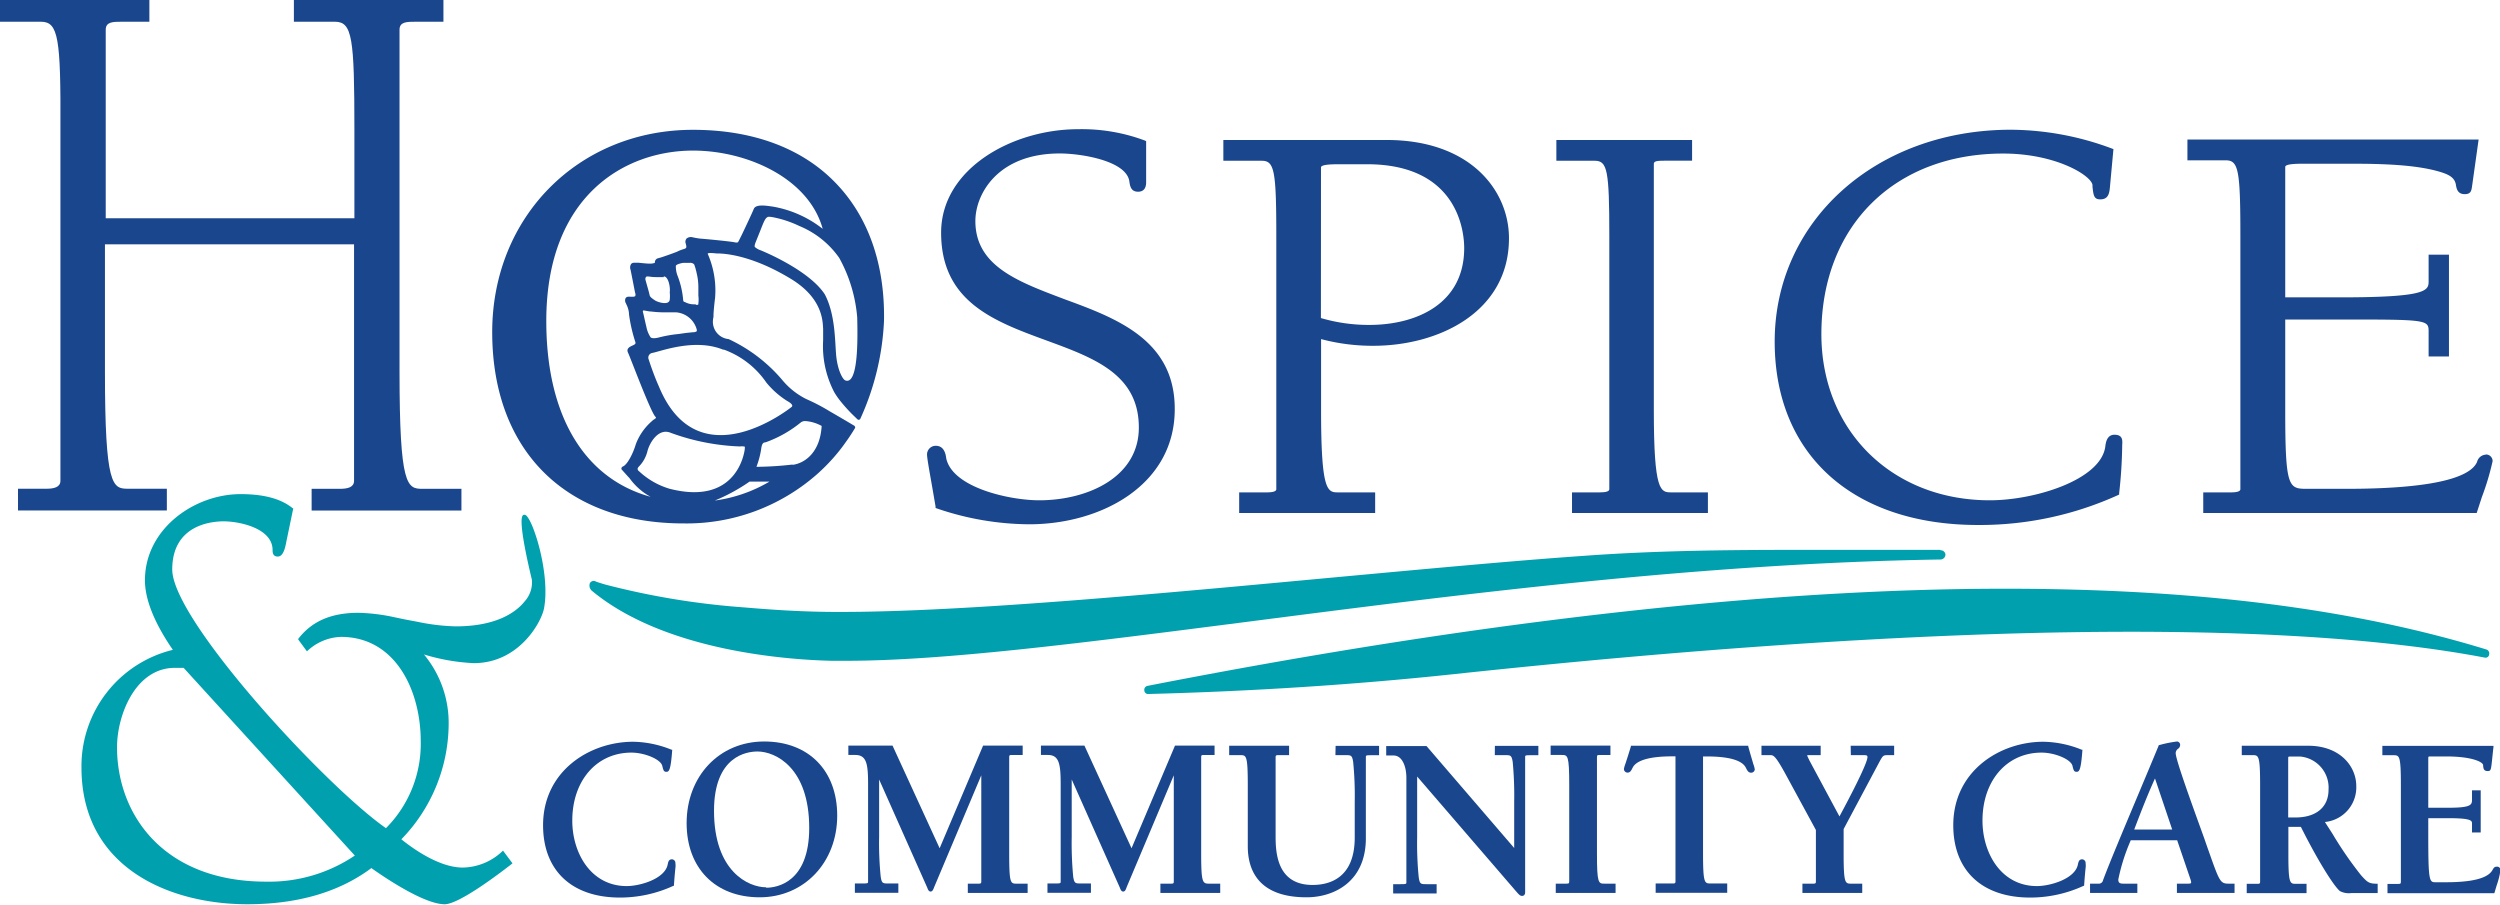 <svg xmlns="http://www.w3.org/2000/svg" viewBox="0 0 287.53 104.04"><defs><style>.cls-1{fill:#1a468d;}.cls-2{fill:#00a0af;}</style></defs><title>hospice</title><g id="Layer_2" data-name="Layer 2"><g id="Layer_1-2" data-name="Layer 1"><path class="cls-1" d="M12.07,28.1V42.71c0,13.23.88,13.5,2.64,13.5h4.48v2.5H2.07v-2.5H5.35c.88,0,1.6-.18,1.6-.92V14.89C7,4.35,6.71,2.5,4.71,2.5H0V0H17.18V2.5H14c-1,0-1.84,0-1.84.92V25.1H40.76V14.89c0-10.54-.24-12.39-2.24-12.39H33.8V0H51V2.5H47.79c-1,0-1.84,0-1.84.92v39.3c0,13.23.88,13.5,2.64,13.5h4.48v2.5H35.84v-2.5h3.28c.87,0,1.6-.18,1.6-.92V28.1Z"/><path class="cls-1" d="M122.45,34.42c-5.28-2-10.27-3.78-10.27-9,0-3.12,2.59-7.77,9.71-7.77,2.37,0,7.67.81,8,3.22.07.5.17,1.18,1,1.18.61,0,.93-.37.93-1.09V16.23l-.18-.08A20.71,20.71,0,0,0,124,14.86c-7.58,0-15.76,4.55-15.76,11.9,0,8,6.18,10.22,12.15,12.41,5.45,2,10.59,3.88,10.59,10,0,5.75-5.94,8.37-11.46,8.37-3.35,0-9.93-1.42-10.69-4.81-.05-.4-.19-1.46-1.21-1.46a1,1,0,0,0-1,1c0,.36.2,1.51.54,3.43.13.75.28,1.61.44,2.55v.17l.16.06a33.25,33.25,0,0,0,10.6,1.82c8.32,0,16.75-4.54,16.75-13.23C135.14,39.1,128.4,36.6,122.45,34.42Z"/><path class="cls-1" d="M159.47,16.1H140.7v2.39h4.42c1.45,0,1.67,1.13,1.67,8.64V56.26c0,.25-.37.37-1.11.37h-3.16V59h15.64V56.63h-4.22c-1.25,0-2,0-2-9.44V39a23,23,0,0,0,6,.77c7.52,0,15.61-3.87,15.61-12.37C173.55,21.94,169.15,16.1,159.47,16.1Zm-7.54,3.16c0-.37,1.38-.37,2.29-.37h3c10.64,0,11.18,8,11.18,9.64,0,6.51-5.63,8.84-10.9,8.84a19.5,19.5,0,0,1-5.58-.79Z"/><path class="cls-1" d="M190.21,47.18V18.85c0-.32.34-.37,1.31-.37h3.09V16.1H179v2.39h4.43c1.44,0,1.66,1.13,1.66,8.64V56.26c0,.25-.37.37-1.1.37H180.8V59h15.63V56.63h-4.21C191,56.62,190.21,56.62,190.21,47.18Z"/><path class="cls-1" d="M243.19,50c-.86,0-1,.87-1.06,1.39-.54,3.81-8.1,6.15-13.28,6.15-11.23,0-19.37-8-19.37-19.11,0-12.42,8.4-20.77,20.91-20.77,6.05,0,10.11,2.51,10.27,3.61v.2c.11,1,.17,1.46.89,1.46,1,0,1.07-.78,1.14-1.67l.38-4.11-.21-.08a33.66,33.66,0,0,0-11.58-2.15c-15.49,0-27.17,10.47-27.17,24.37,0,13,9,21.09,23.39,21.09a38.45,38.45,0,0,0,16.08-3.43l.15-.07v-.17a54.41,54.41,0,0,0,.35-5.56C244.12,50.61,244.12,50,243.19,50Z"/><path class="cls-1" d="M285.89,52.29a1.1,1.1,0,0,0-1,.84c-.87,2-5.92,3.09-15,3.09h-4.48c-2.18,0-2.58,0-2.58-9V36.75h8.59c7.9,0,7.9.16,7.9,1.43V41h2.34V29.29h-2.34v3c0,1.11,0,1.91-10.14,1.91h-6.35v-15c0-.37,1.39-.37,2.3-.37h5.18c3.71,0,7.52.11,10.27.92,1.11.33,1.78.69,1.89,1.58.07.38.19,1,1,1s.78-.51.88-1.15l.72-5.13H251.58v2.39H256c1.45,0,1.67,1.13,1.67,8.64V56.26c0,.25-.37.37-1.11.37H253.4V59h31.45l.59-1.82a29.86,29.86,0,0,0,1.24-4.14.76.76,0,0,0-.77-.77Z"/><path class="cls-2" d="M60.64,59.42a.47.47,0,0,0-.34-.22.24.24,0,0,0-.18.09c-.48.61.45,4.88,1.05,7.37a3.25,3.25,0,0,1-.83,2.51c-.85,1.07-3,2.87-7.93,2.87A23.94,23.94,0,0,1,48,71.51l-1.29-.24L45.41,71a21.73,21.73,0,0,0-4.18-.52c-3.19,0-5.39,1-6.93,3v.07l1,1.36.09-.08a5.91,5.91,0,0,1,3.82-1.58c6.31,0,9.18,6.21,9.18,12a13.75,13.75,0,0,1-4,10c-7-4.89-24.58-23.94-24.58-29.75,0-5.14,4.52-5.54,5.91-5.54,1.84,0,5.63.8,5.63,3.3,0,.22,0,.75.59.75s.83-.81,1-1.75l.79-3.8-.06,0c-1.33-1.09-3.3-1.63-6-1.63-5.33,0-11,4-11,9.91,0,2.2,1.08,4.9,3.21,8A13.76,13.76,0,0,0,9.37,88.27C9.37,99.91,19.65,104,28.44,104c5.79,0,10.58-1.4,14.27-4.16C45,101.46,49,104,51.14,104c1.66,0,6.32-3.55,7.71-4.63l.09-.08-1.09-1.46-.09.09a6.76,6.76,0,0,1-4.54,1.86c-2.72,0-5.77-2.21-7.06-3.25A19.15,19.15,0,0,0,51.6,83.44a12.34,12.34,0,0,0-2.84-8.17h0a23.19,23.19,0,0,0,5.72,1c5.14,0,7.72-4.58,8.08-6.25C63.28,66.33,61.56,60.56,60.64,59.42ZM20.12,76.81h1L40.81,98.4a17.62,17.62,0,0,1-10.2,3c-11.85,0-17.15-7.76-17.15-15.46,0-3.65,2.09-9.13,6.66-9.13Z"/><path class="cls-1" d="M77.29,98.83c-.37,0-.43.28-.49.56-.29,1.68-3.18,2.52-4.72,2.52-4.11,0-6.26-3.79-6.26-7.53,0-4.6,2.8-7.82,6.8-7.82,1.52,0,3.37.77,3.55,1.52.12.5.17.69.47.69s.5-.16.67-2.46v-.08h-.07a12.18,12.18,0,0,0-4.42-.92c-5,0-10.36,3.36-10.36,9.6,0,5.21,3.3,8.32,8.84,8.32a14.69,14.69,0,0,0,6.15-1.35h.06v-.06c.07-1,.13-1.62.17-2a2,2,0,0,0,0-.54.42.42,0,0,0-.39-.45Z"/><path class="cls-1" d="M87.89,85.28c-5.17,0-8.92,4-8.92,9.39,0,5.18,3.3,8.53,8.4,8.53s8.92-4,8.92-9.4C96.29,88.62,93,85.28,87.89,85.28Zm.23,16.77c-2.06,0-6-1.84-6-8.8,0-6.33,3.81-6.82,5-6.82,2.06,0,5.95,1.84,5.95,8.79,0,6.33-3.78,6.88-4.95,6.88Z"/><path class="cls-1" d="M116.07,98.15v-11c0-.24,0-.32.29-.32h1.26V85.75h-4.55l-5,11.81-5.42-11.81H97.57v1.08h.8c1.33,0,1.47,1.1,1.47,3.42v11.12c0,.22,0,.24-.7.24h-.82v1.07h5v-1.07h-1.13c-.66,0-.78,0-.9-.79a39.05,39.05,0,0,1-.18-4.59V89.65l5.54,12.45c.06.16.15.44.38.44s.32-.28.41-.51l5.42-12.86v12.14c0,.24,0,.32-.29.32h-1.26v1.07h6.88v-1.07h-1.26C116.22,101.63,116.07,101.63,116.07,98.15Z"/><path class="cls-1" d="M138.15,98.15v-11c0-.24,0-.32.28-.32h1.26V85.75h-4.55l-5,11.81-5.42-11.81h-5v1.08h.8c1.32,0,1.47,1.1,1.47,3.42v11.12c0,.22,0,.24-.7.24h-.82v1.07h5v-1.07h-1.13c-.66,0-.79,0-.91-.79a41.43,41.43,0,0,1-.17-4.59V89.65l5.54,12.45c.06.16.15.44.38.44s.32-.28.4-.51L135,89.17v12.14c0,.24,0,.32-.28.32h-1.26v1.07h6.88v-1.07h-1.22C138.32,101.63,138.15,101.63,138.15,98.15Z"/><path class="cls-1" d="M153.59,86.85h1.13c.66,0,.79,0,.91.78a39.05,39.05,0,0,1,.18,4.59v4.11c0,4.74-3,5.45-4.85,5.45-4.25,0-4.25-4-4.25-5.77V87.17c0-.24,0-.32.28-.32h1.27V85.77h-6.89v1.08h1.27c.7,0,.87,0,.87,3.48v7c0,2.68,1.17,5.87,6.76,5.87,3.15,0,6.82-1.78,6.82-6.79V87.1c0-.23,0-.24.7-.24h.82V85.78h-5Z"/><path class="cls-1" d="M171.92,86.85h1.15c.66,0,.78,0,.91.78a41.43,41.43,0,0,1,.17,4.59v5.31L164.07,85.81h-4.64v1.08h.85c1,0,1.47,1.28,1.47,2.56v12c0,.22,0,.24-.7.24h-.82v1.07h5v-1.07h-1.16c-.66,0-.78,0-.9-.79a39.05,39.05,0,0,1-.18-4.59v-7l11.34,13.16c.34.39.49.57.72.57s.36-.16.36-.42V87.1c0-.23,0-.24.7-.24h.82V85.78h-5Z"/><path class="cls-1" d="M183.67,98.15v-11c0-.25,0-.32.28-.32h1.27V85.75h-6.88v1.08h1.26c.71,0,.88,0,.88,3.48v11c0,.24,0,.32-.29.32h-1.26v1.07h6.88v-1.07h-1.26C183.84,101.63,183.67,101.63,183.67,98.15Z"/><path class="cls-1" d="M201.07,85.85v-.08h-13.5v.08c-.3,1-.51,1.63-.63,2a3.06,3.06,0,0,0-.17.59.42.42,0,0,0,.42.42h0c.31,0,.43-.26.58-.56.43-.87,2-1.31,4.55-1.31h.38v14.3c0,.24,0,.32-.28.32h-2v1.07h8.23v-1.07h-1.9c-.71,0-.88,0-.88-3.48V87h.39c2.59,0,4.12.44,4.54,1.31.15.3.28.56.59.56a.41.41,0,0,0,.43-.39v0a3.25,3.25,0,0,0-.17-.61C201.54,87.47,201.34,86.84,201.07,85.85Z"/><path class="cls-1" d="M212.87,86.85h1.45c.41,0,.46.05.46.24s-.15,1.1-3.22,6.81l-3.49-6.5-.08-.18a1.83,1.83,0,0,1-.14-.32s0-.05.08-.05h1.47V85.77h-6.81v1.08h1c.37,0,.59,0,1.87,2.37l3.39,6.24v5.85c0,.24,0,.32-.28.32H207.3v1.07h6.88v-1.07h-1.26c-.71,0-.88,0-.88-3.48v-2.8l4.15-7.79c.36-.65.41-.71.92-.71h.74V85.77h-5Z"/><path class="cls-1" d="M239.48,98.83c-.37,0-.43.3-.49.56-.29,1.68-3.18,2.52-4.72,2.52-4.11,0-6.26-3.79-6.26-7.53,0-4.6,2.8-7.82,6.8-7.82,1.52,0,3.37.77,3.55,1.52.12.5.17.69.47.69s.5-.16.67-2.46v-.08h-.07a12.18,12.18,0,0,0-4.42-.92c-5,0-10.36,3.36-10.36,9.6,0,5.21,3.3,8.32,8.84,8.32a14.69,14.69,0,0,0,6.15-1.35h.06v-.06c.07-1,.13-1.63.17-2a1.9,1.9,0,0,0,0-.52.43.43,0,0,0-.37-.47Z"/><path class="cls-1" d="M254.5,99.22c-.29-.82-.64-1.79-1-2.84-1.38-3.82-3.27-9-3.27-9.77a.63.63,0,0,1,.27-.49.55.55,0,0,0,.24-.4.39.39,0,0,0-.34-.44h0a13.57,13.57,0,0,0-1.9.37l-.23.06v.05c-.8,1.94-1.62,3.88-2.39,5.72-1.74,4.15-3.25,7.73-4,9.74a.5.5,0,0,1-.57.41h-.93v1.07h5.44v-1.07h-1.57c-.43,0-.62-.07-.62-.48A22,22,0,0,1,245,96.79l.06-.15h5.34l1.53,4.49c.05.15.11.36.06.43s-.22.07-.35.07h-1.27v1.07H257v-1.07h-.72C255.47,101.63,255.29,101.38,254.5,99.22Zm-4.67-3.81h-4.37l.09-.24c.71-1.86,1.45-3.77,2.3-5.64Z"/><path class="cls-1" d="M271.57,100.69a42.61,42.61,0,0,1-3.31-4.8l-.87-1.35A4,4,0,0,0,271,90.41c0-2.31-1.9-4.64-5.52-4.64h-7.65v1.08h1.23c.71,0,.88,0,.88,3.48v11c0,.24,0,.32-.29.32H258.4v1.07h6.88v-1.07h-1.21c-.71,0-.88,0-.88-3.48V95.1h1.44c1.77,3.55,3.7,6.72,4.48,7.38a2.19,2.19,0,0,0,1.35.23h3v-1.07h-.1C272.43,101.63,272.27,101.45,271.57,100.69Zm-8.4-13.44c0-.21,0-.24.24-.24h1.13a3.59,3.59,0,0,1,3.27,3.82c0,2-1.42,3.19-3.81,3.19h-.83Z"/><path class="cls-1" d="M287.14,99.68c-.27,0-.35.17-.48.39-.76,1.4-4.28,1.4-5.6,1.4h-.9c-.77,0-.88,0-.88-5.59V94.1h2.29c2.74,0,2.74.3,2.74.64v1h1V90.9h-1v1c0,.65,0,1-2.74,1h-2.29V87.24c0-.21,0-.24.23-.24h1.85c2.95,0,4.21.64,4.23,1s.05.68.52.68.37-.16.67-2.78v-.12H274v1.08h1.26c.7,0,.87,0,.87,3.48v11c0,.24,0,.32-.28.32h-1.26v1.07h12.29l.26-.88a9.34,9.34,0,0,0,.44-1.73.39.39,0,0,0-.31-.44Z"/><path class="cls-2" d="M223.19,63.24H209c-8.13,0-17.59,0-27,.7-7.77.54-17.71,1.47-28.25,2.44-20,1.86-42.67,4-57.1,4h-.28c-4,0-7.61-.25-10.76-.52a88.43,88.43,0,0,1-15.92-2.61c-.69-.19-1-.32-1.06-.32a.77.77,0,0,0-.36-.12.53.53,0,0,0-.41.23.76.76,0,0,0,.07.74.41.41,0,0,0,.1.13c8.59,7.18,23.36,8,27.69,8.09h1.59c11.28,0,27.41-2.08,46.1-4.48,24.51-3.16,52.28-6.74,79.74-7.17a.58.58,0,0,0,.6-.56v0a.54.54,0,0,0-.58-.5Z"/><path class="cls-2" d="M286,74.71c-15.37-4.72-33.5-7-55.42-7-27.49,0-60.68,3.76-98.63,11.18a.46.46,0,0,0-.34.51.43.43,0,0,0,.41.42h0c12-.31,23.93-1.08,35.33-2.3,54.12-5.78,94.77-6.4,118.47-1.88a.41.41,0,0,0,.46-.36h0A.48.48,0,0,0,286,74.71Z"/><path class="cls-1" d="M96,20.93c-3.86-3.94-9.5-6-16.3-6-13.16,0-23.09,10-23.09,23.27,0,13.58,8.42,22,22,22a22.7,22.7,0,0,0,15.45-5.74,22.19,22.19,0,0,0,1.68-1.68,20.48,20.48,0,0,0,1.54-1.94c.4-.55.74-1.08,1.06-1.61a.19.19,0,0,0,0-.15l-.06-.1h0c-.87-.52-1.89-1.12-2.83-1.66a22.18,22.18,0,0,0-2.69-1.41A8.49,8.49,0,0,1,90,43.74,18.05,18.05,0,0,0,83.8,39,2,2,0,0,1,82,36.81a2.38,2.38,0,0,1,.06-.37v-.2c0-.21.07-1.12.18-1.94a10.5,10.5,0,0,0-.84-5.1c-.07-.18.94-.06,1-.05.36,0,3.64-.08,8.59,2.94,3.67,2.24,3.62,4.9,3.68,5.71v1.35a11.44,11.44,0,0,0,1.27,5.94,8.43,8.43,0,0,0,.63.93,19,19,0,0,0,1.4,1.58l.65.63a.26.26,0,0,0,.17.05.23.23,0,0,0,.15-.1,30.37,30.37,0,0,0,2.73-11.24C101.8,30.36,99.84,24.83,96,20.93Zm-9.12,7,.57-1.42c.36-.92.56-1.42.8-1.52,0,0,0-.13.68,0a12.53,12.53,0,0,1,3,1,10.45,10.45,0,0,1,4.59,3.67,17,17,0,0,1,2.07,6.85c.06,2.48.13,7.76-1.35,7.25-.34-.11-.94-1.27-1.08-3s-.11-4.65-1.3-6.91C93,31,87.49,28.78,87.41,28.76a1.81,1.81,0,0,1-.54-.31c-.12-.05-.08-.26,0-.49Zm-2-.06a.81.81,0,0,1-.38,0c-.46-.11-3.74-.42-3.89-.42a7.72,7.72,0,0,1-1-.17.76.76,0,0,0-.65.16.58.58,0,0,0-.09.58c.14.51.06.53-.24.63a4.26,4.26,0,0,0-.76.3c-.55.22-1.51.55-1.82.65s-.5.1-.63.27a.51.51,0,0,0-.1.36,1.64,1.64,0,0,1-.62.09c-.3,0-.86-.06-1.23-.1h-.54a.44.44,0,0,0-.35.15.75.75,0,0,0-.06.65c.07.33.2,1,.32,1.61s.19,1,.22,1.08a.53.53,0,0,1,0,.35s-.09.06-.25.07h-.13c-.33,0-.57-.06-.72.15a.59.59,0,0,0,0,.55l.1.22a2.76,2.76,0,0,1,.29,1.16,18,18,0,0,0,.73,3.15c0,.07.08.16-.17.3l-.1.05c-.24.12-.84.31-.58.85s2.56,6.71,3.13,7.35a.26.26,0,0,1,.09.16l-.19.15a.8.8,0,0,0-.21.15l-.1.09a6.57,6.57,0,0,0-1.82,2.62c-.33,1.12-1,2.4-1.51,2.58a.25.25,0,0,0-.13.14.22.22,0,0,0,0,.19c.33.36.62.7.91,1a7.27,7.27,0,0,0,2.43,2.15c-7.63-2.1-12-9.33-12-20.22,0-14.47,9.09-19.6,16.87-19.6,6.26,0,13.33,3.2,14.92,9a12.77,12.77,0,0,0-5.81-2.57c-.46-.05-1.86-.34-2.11.27-.15.37-.84,1.85-1.3,2.81s-.56,1.08-.53,1.07Zm6.26,25.56a38.18,38.18,0,0,1-4.14.26h0a10,10,0,0,0,.55-2.08c.09-.7.29-.72.51-.74a13.74,13.74,0,0,0,4-2.25.8.8,0,0,1,.59-.19,4.48,4.48,0,0,1,1.85.56c-.17,3-1.89,4.27-3.32,4.47ZM76.34,31.69v.1c.42,0,.64.75.69,1.28a2.81,2.81,0,0,1,0,.58,3.66,3.66,0,0,1,0,.81c-.09.73-1.43.27-1.68.1s-.6-.38-.64-.63-.46-1.67-.47-1.74a.37.37,0,0,1,.05-.32c.1-.17.45,0,1.11,0h.94v-.18ZM78,38.42a14.49,14.49,0,0,0-2.17.38c-.63.17-.89.09-1,0a3.36,3.36,0,0,1-.49-1.21l-.1-.43c-.1-.43-.22-1-.28-1.22s0-.21.06-.24l.7.12h.1a13.43,13.43,0,0,0,2.1.1h.81a2.68,2.68,0,0,1,2.41,2V38a.14.14,0,0,1,0,.09.68.68,0,0,1-.44.12l-.78.08ZM80,35h-.2a2.08,2.08,0,0,1-.88-.19l-.15-.07c-.18-.06-.18-.06-.21-.38a10,10,0,0,0-.61-2.59,2.93,2.93,0,0,1-.22-1.17c0-.23.84-.37.84-.37h.76a.62.62,0,0,1,.5.17,4,4,0,0,1,.21.67c.07.22.06.27.09.37a6.77,6.77,0,0,1,.19,1.62V34a3.48,3.48,0,0,1,0,.91c0,.15,0,.15-.26.15Zm8.6,20.33a16.78,16.78,0,0,1-6.39,2.24,21,21,0,0,0,4-2.18h.34c.69,0,1.38,0,2.06,0Zm-3.46-4c.71,0,.5.07.52.24v.07S85,58.27,77,56.21a8.78,8.78,0,0,1-3.49-2,.38.38,0,0,1-.18-.29.48.48,0,0,1,.14-.25,3.83,3.83,0,0,0,1-1.8c.23-.91,1.25-2.71,2.7-2.08a25.77,25.77,0,0,0,8,1.56ZM83.23,40.2A10.12,10.12,0,0,1,88.14,44a9.91,9.91,0,0,0,2.4,2.12c.85.46.51.68.51.68s-10.74,8.69-15.28-2.38c-.45-1-.85-2.11-1.2-3.19a.55.55,0,0,1,.46-.64h0c1-.19,4.89-1.72,8.17-.36Z"/></g></g></svg>